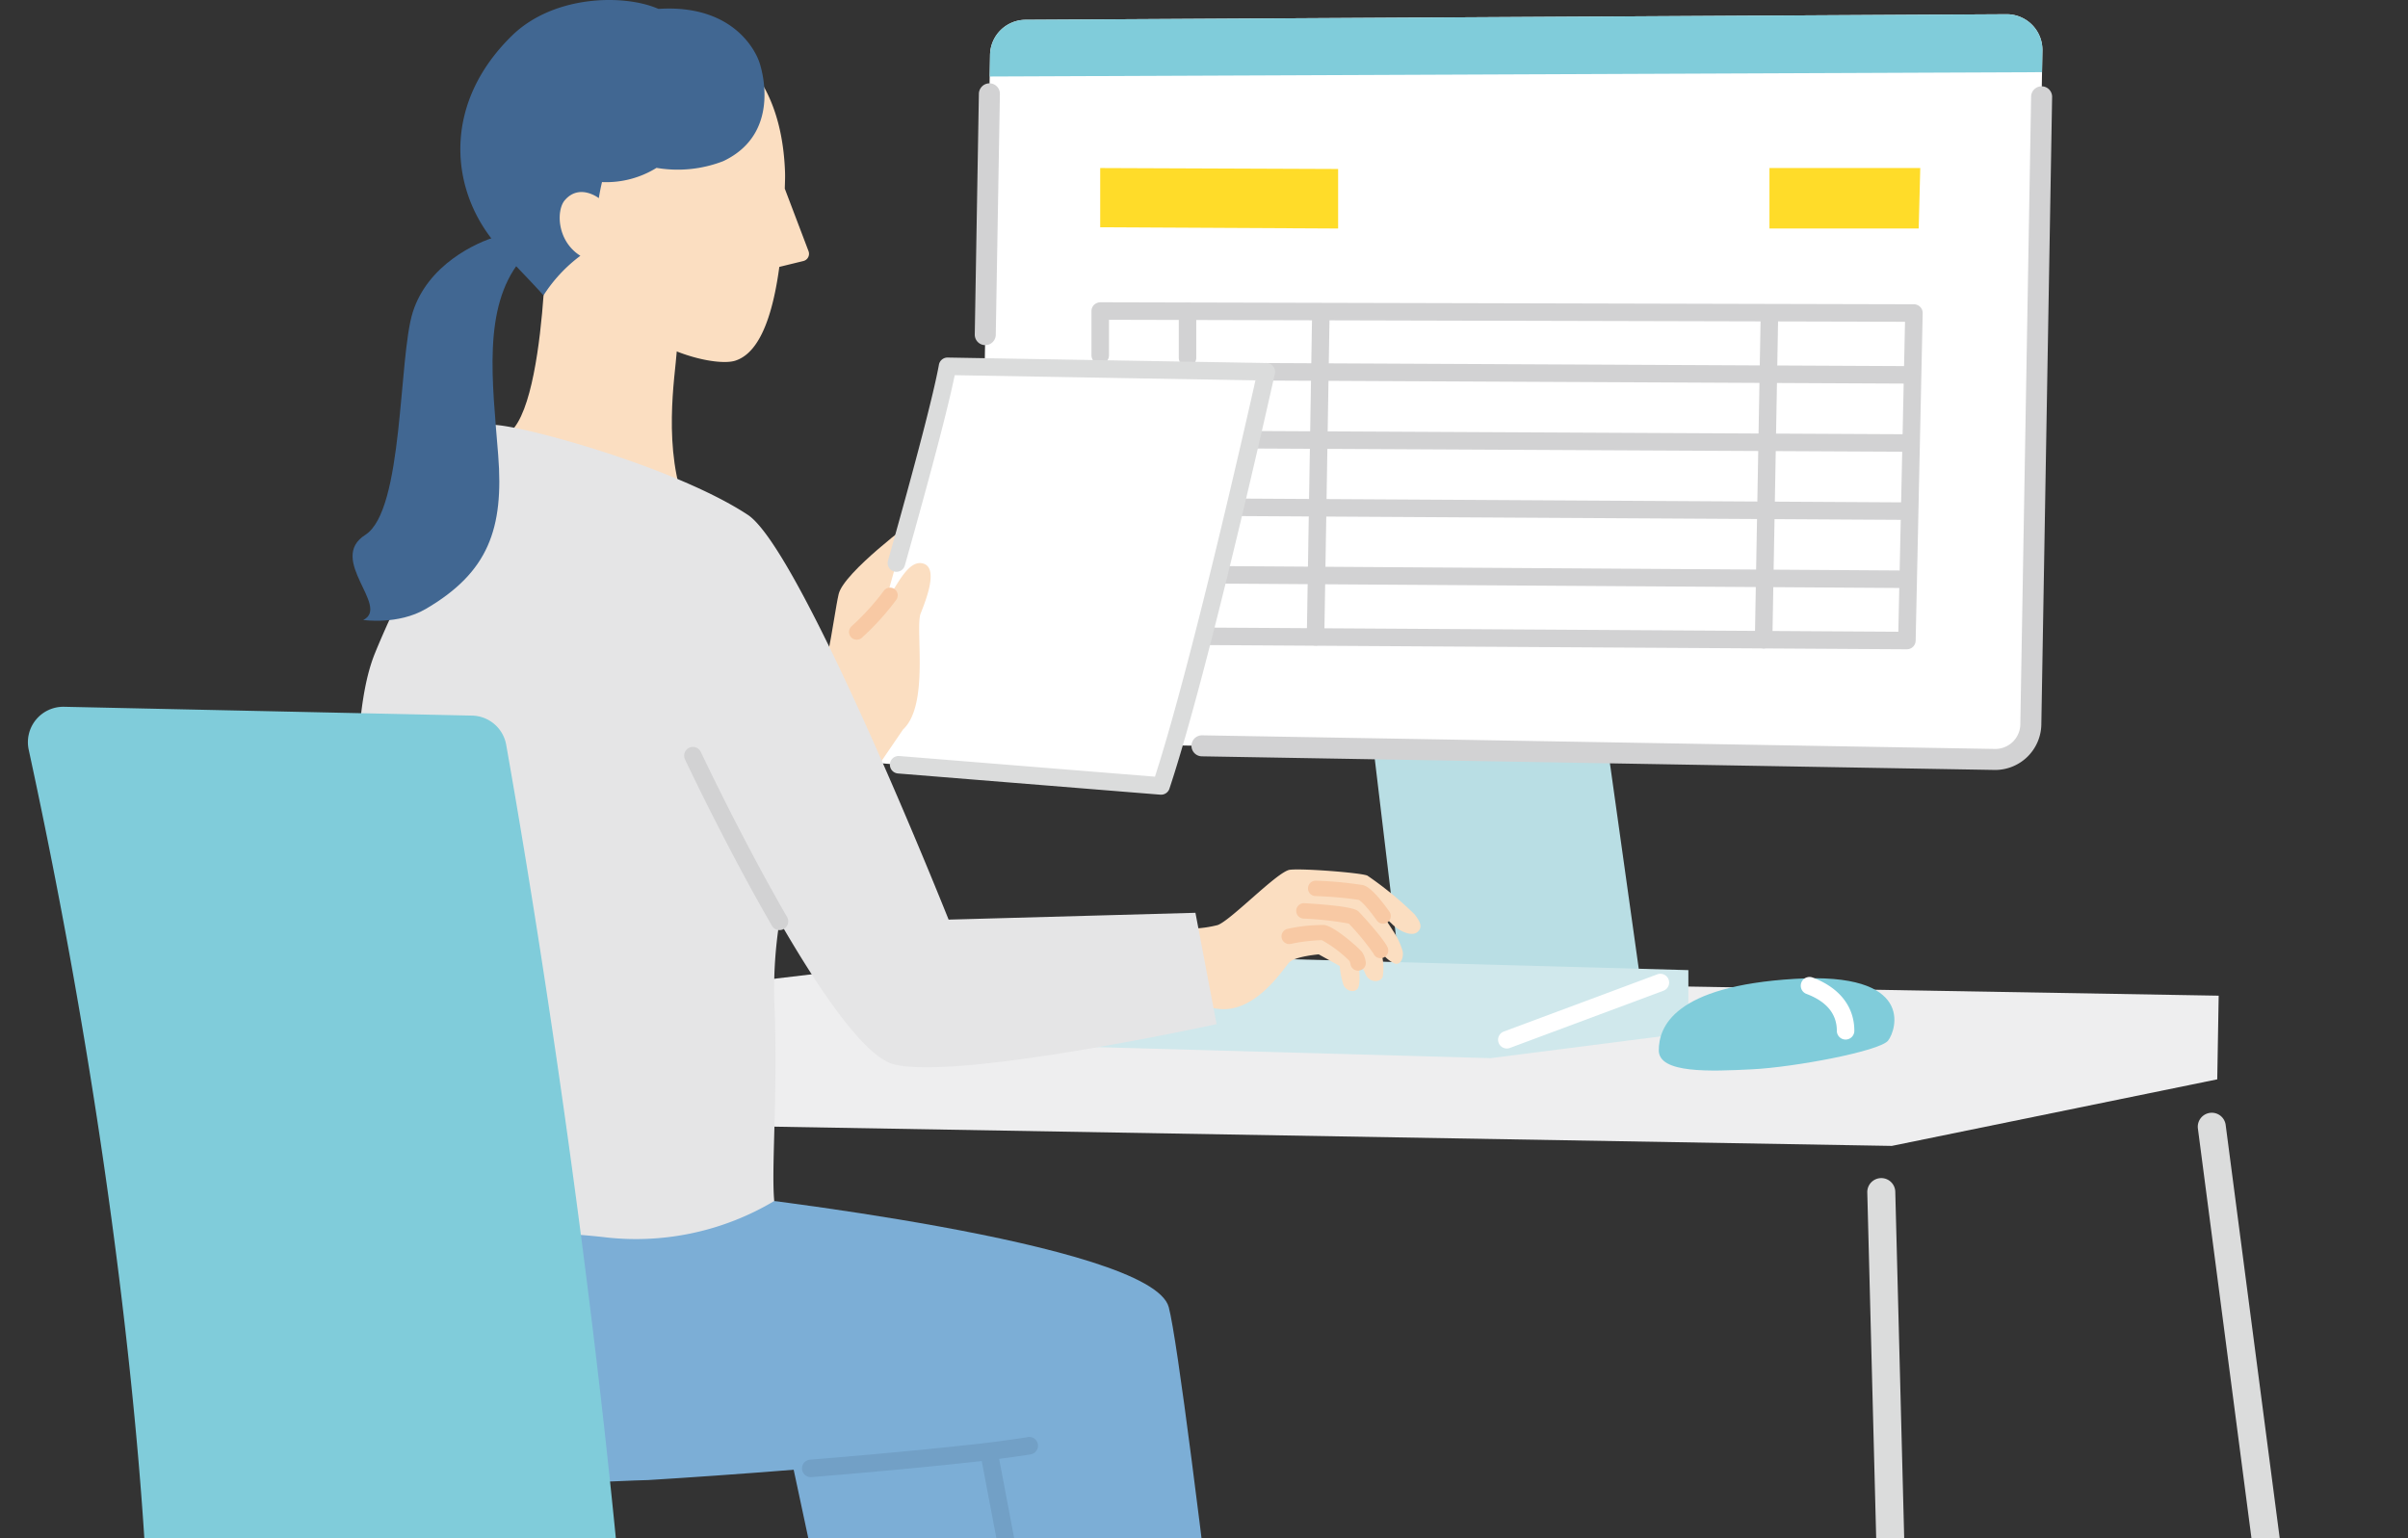 <svg id="img" xmlns="http://www.w3.org/2000/svg" xmlns:xlink="http://www.w3.org/1999/xlink" width="360" height="230" viewBox="0 0 360 230">
  <rect x="0" y="0" width="360" height="230" fill="#333333" stroke="none"/>
  <defs>
    <clipPath id="clip-path">
      <rect id="長方形_309" data-name="長方形 309" width="360" height="230" fill="none"/>
    </clipPath>
  </defs>
  <path id="パス_6570" data-name="パス 6570" d="M204.014,100.8l5.494,45.964,35.843.616L238.9,101.4Z" fill="#b9dee4"/>
  <g id="グループ_518" data-name="グループ 518">
    <g id="グループ_517" data-name="グループ 517" clip-path="url(#clip-path)">
      <path id="パス_6571" data-name="パス 6571" d="M298.185,113.553l-146.6-2.518a5.339,5.339,0,0,1-5.245-5.429l1.673-97.4a5.338,5.338,0,0,1,5.307-5.246l146.656-.832a5.339,5.339,0,0,1,5.367,5.429l-1.732,100.75a5.336,5.336,0,0,1-5.427,5.245" fill="#fff"/>
      <path id="パス_6572" data-name="パス 6572" d="M200.051,34.168l-35.569-.185V25.125l35.569.141Z" fill="#ffdc29"/>
      <path id="パス_6573" data-name="パス 6573" d="M264.536,34.168h22.312l.235-9.043H264.536Z" fill="#ffdc29"/>
      <path id="パス_6574" data-name="パス 6574" d="M305.344,7.558a5.339,5.339,0,0,0-5.367-5.429l-146.656.832a5.338,5.338,0,0,0-5.307,5.246l-.055,3.233,157.328-.649Z" fill="#80ccda"/>
      <path id="パス_6575" data-name="パス 6575" d="M285.085,97.085h-.008l-104.243-.629a1.309,1.309,0,0,1,.008-2.617h.008l102.954.622,1-46.347-119.009-.3v5.313a1.308,1.308,0,1,1-2.616,0V46.505a1.306,1.306,0,0,1,.384-.926,1.454,1.454,0,0,1,.927-.382l121.654.3a1.308,1.308,0,0,1,1.3,1.336l-1.051,48.968a1.308,1.308,0,0,1-1.308,1.28" fill="#d2d2d3"/>
      <path id="パス_6576" data-name="パス 6576" d="M177.537,54.79a1.308,1.308,0,0,1-1.308-1.308v-6.89a1.308,1.308,0,1,1,2.616,0v6.89a1.308,1.308,0,0,1-1.308,1.308" fill="#d2d2d3"/>
      <path id="パス_6577" data-name="パス 6577" d="M196.677,96.53h-.021a1.309,1.309,0,0,1-1.287-1.329l.793-48.373a1.307,1.307,0,0,1,1.308-1.285h.022a1.308,1.308,0,0,1,1.286,1.328l-.793,48.372a1.309,1.309,0,0,1-1.308,1.287" fill="#d2d2d3"/>
      <path id="パス_6578" data-name="パス 6578" d="M263.665,96.956h-.024a1.309,1.309,0,0,1-1.284-1.332l.871-48.8a1.308,1.308,0,0,1,1.308-1.285h.023a1.31,1.31,0,0,1,1.285,1.332l-.871,48.8a1.308,1.308,0,0,1-1.308,1.285" fill="#d2d2d3"/>
      <path id="パス_6579" data-name="パス 6579" d="M284.556,57.356h-.006L189.312,56.9a1.309,1.309,0,0,1,.007-2.617h.006l95.237.457a1.308,1.308,0,0,1-.006,2.616" fill="#d2d2d3"/>
      <path id="パス_6580" data-name="パス 6580" d="M284.556,67.544h-.006l-96.781-.48a1.309,1.309,0,0,1,.012-2.617l96.781.481a1.308,1.308,0,0,1-.006,2.616" fill="#d2d2d3"/>
      <path id="パス_6581" data-name="パス 6581" d="M284.556,77.732h-.007l-99.132-.567a1.308,1.308,0,0,1,.008-2.616h.007l99.131.567a1.308,1.308,0,0,1-.007,2.616" fill="#d2d2d3"/>
      <path id="パス_6582" data-name="パス 6582" d="M284.556,87.921h-.008l-101.6-.657a1.309,1.309,0,0,1,.008-2.617h.008l101.6.658a1.308,1.308,0,0,1-.008,2.616" fill="#d2d2d3"/>
      <path id="パス_6583" data-name="パス 6583" d="M298.278,115.124h-.12l-118.486-2.035a1.57,1.57,0,0,1,.053-3.14l118.487,2.035a3.743,3.743,0,0,0,3.831-3.7l1.612-93.834a1.57,1.57,0,0,1,3.14.054l-1.612,93.834a6.916,6.916,0,0,1-6.9,6.789" fill="#d2d2d3"/>
      <path id="パス_6584" data-name="パス 6584" d="M147.3,51.606h-.028a1.571,1.571,0,0,1-1.543-1.6L146.344,14a1.6,1.6,0,0,1,1.6-1.542,1.569,1.569,0,0,1,1.543,1.6l-.618,36.006a1.57,1.57,0,0,1-1.569,1.543" fill="#d2d2d3"/>
      <path id="パス_6585" data-name="パス 6585" d="M282.826,171.34l48.656-9.953.215-12.509-207.265-3.56L69.2,151.861l-.272,15.8Z" fill="#eeeeef"/>
      <path id="パス_6586" data-name="パス 6586" d="M286.135,370a2.093,2.093,0,0,1-2.091-2.04l-4.88-189.623a2.093,2.093,0,1,1,4.184-.107l4.88,189.623A2.094,2.094,0,0,1,286.19,370h-.055" fill="#dbdcdc"/>
      <path id="パス_6587" data-name="パス 6587" d="M353.733,347.023a2.094,2.094,0,0,1-2.073-1.822L328.585,168.712a2.094,2.094,0,0,1,4.152-.543l23.075,176.489a2.1,2.1,0,0,1-2.079,2.365" fill="#dbdcdc"/>
      <path id="パス_6588" data-name="パス 6588" d="M166.584,142.7l-36.812,12.919,93.066,2.6,29.575-3.782v-9.38Z" fill="#d0e8ec"/>
      <path id="パス_6589" data-name="パス 6589" d="M225.273,156.776a1.309,1.309,0,0,1-.457-2.535l22.958-8.555a1.308,1.308,0,0,1,.913,2.452l-22.957,8.555a1.307,1.307,0,0,1-.457.083" fill="#fff"/>
      <path id="パス_6590" data-name="パス 6590" d="M247.992,157.057c0-3.48,2.211-9.6,20.281-10.692s15.249,7.668,13.991,9.239-14,3.968-20.284,4.282-13.988.651-13.988-2.829" fill="#80ccda"/>
      <path id="パス_6591" data-name="パス 6591" d="M275.918,155.44a1.308,1.308,0,0,1-1.308-1.308c0-2.532-1.537-4.393-4.569-5.53a1.308,1.308,0,0,1,.918-2.449c4.041,1.515,6.267,4.349,6.267,7.979a1.308,1.308,0,0,1-1.308,1.308" fill="#fff"/>
      <path id="パス_6592" data-name="パス 6592" d="M152.205,231.435l6.29,81.96a47.931,47.931,0,0,1-20.694.708c-1.161-11.147-22.05-107.863-22.05-107.863h34.533Z" fill="#7caed6"/>
      <path id="パス_6593" data-name="パス 6593" d="M174.729,195.445c-2.594-9.75-66.669-16.806-66.669-16.806L54.521,175l-3.193,9.279s-3.053,22.17,3.193,29.974c7.828,9.781,32.256,7.278,42.407,7.051,0,0,28.274-1.692,50.9-4.277l19.16,101.03c9.938,1.125,22.646-2.535,22.646-2.535S177.323,205.2,174.729,195.445" fill="#7caed6"/>
      <path id="パス_6594" data-name="パス 6594" d="M102.677,76.143c-3.714-8.805-1.738-20.006-1.5-23.595L103.089,39.6,82.281,36.524l-1,7.4c-.526,7.367-1.813,17.73-4.94,20.615L89.272,82.268Z" fill="#fbdec1"/>
      <path id="パス_6595" data-name="パス 6595" d="M89.353,41C92.291,51.4,106.425,55.059,109.92,53.931c2.147-.693,5.141-3.268,6.591-14.024l3.589-.875a1.114,1.114,0,0,0,.777-1.477l-3.55-9.349c.017-.8.067-1.619.036-2.47-.79-21.8-17.73-22.127-17.73-22.127S84.738,1.6,79.345,16.756C73.526,33.108,89.353,41,89.353,41" fill="#fbdec1"/>
      <path id="パス_6596" data-name="パス 6596" d="M76.522,5.347c6.215-6.1,16.79-6.276,21.913-4.017,12.42-.8,15.085,7.961,15.085,7.961s3.787,10.449-5.384,14.8A18.832,18.832,0,0,1,98.152,25.1,14.287,14.287,0,0,1,90,27.225c-.2.847-.357,1.659-.477,2.4,0,0-2.908-2.258-5.1.333-1.279,1.515-1.17,6.083,2.344,8.288a22.44,22.44,0,0,0-5.511,5.92c-2.539-2.85-6.373-6.564-8.118-8.94-5.938-8.085-6.575-20.114,3.377-29.874" fill="#416792"/>
      <path id="パス_6597" data-name="パス 6597" d="M120.2,109.065c3.114-4.809,4.4-16.97,5.184-20.246S136.651,77.8,136.651,77.8l4.936,1.176-6.572,30.086-6.582,9.643Z" fill="#fbdec1"/>
      <path id="パス_6598" data-name="パス 6598" d="M141.656,54.773l47.662.819s-9.7,43.759-15.729,61.923L125.5,113.63s14.092-47.5,16.154-58.857" fill="#fff"/>
      <path id="パス_6599" data-name="パス 6599" d="M179.206,150.2a13.792,13.792,0,0,0,2.948.65c5.583.672,9.712-6.039,10.587-6.946s4.41-1.205,4.41-1.205l3.142,1.743a11.625,11.625,0,0,0,.566,2.852c.409.891,1.581,1.212,2.113.533.4-.506.332-2.56.065-3.836a4.818,4.818,0,0,1,1.062,1.546c.593,1.592,2.478,1.363,2.636.414a8.171,8.171,0,0,0-.341-3.818,4.652,4.652,0,0,0,2.052,1.911c.927.375,1.433-.82,1.258-1.8a10.731,10.731,0,0,0-1.5-3.154c-.222-.363-.764-1.2-1.422-2.119.561.478,1.062.92,1.359,1.217,1.05,1.048,2.9,1.9,3.76,1.181.917-.768.324-1.658-.4-2.634a51.564,51.564,0,0,0-7.07-5.806c-.916-.434-9.77-1.113-11.6-.877s-8.84,7.6-10.808,8.273a17.323,17.323,0,0,1-3.773.524l-5.9.567,1.94,11.479Z" fill="#fbdec1"/>
      <path id="パス_6600" data-name="パス 6600" d="M128.081,94.5a38.071,38.071,0,0,0,4.978-5.483c1.391-2.2,3.035-5.495,5.1-4.706s.338,5.266-.519,7.414,1.341,13.672-2.626,17.34l-6.582,9.643-6.11-7.154Z" fill="#fbdec1"/>
      <path id="パス_6601" data-name="パス 6601" d="M178.72,136.485l-36.9,1.02s-22-55.237-30.023-60.525C99.7,69.006,72.221,62.034,73.042,63.8c0,0-11.864,21.259-17,33.906s-1.1,42.484-2.439,56.086S42.292,173,46.81,178.639l4.518,5.636s25.379-.93,39.488.769a40.385,40.385,0,0,0,24.935-5.463c-.475-5.042.6-16.486,0-30.1a65.2,65.2,0,0,1,.785-11.711c5.973,10.336,12.691,20.226,17.072,21.363,9.507,2.468,48.274-6,48.274-6Z" fill="#e5e5e6"/>
      <path id="パス_6602" data-name="パス 6602" d="M63.68,91.036C59.509,93.48,54.305,92.7,54.305,92.7c4.091-2-5.451-9.069.307-12.725s4.936-26.455,7.1-33.3c2.237-7.071,9.444-10.428,12.617-11.322l3.445,3.642C72.131,46.035,73.612,57,74.481,68.048s-1.5,17.54-10.8,22.988" fill="#416792"/>
      <path id="パス_6603" data-name="パス 6603" d="M206.781,138.12a1.15,1.15,0,0,1-.937-.482c-1.973-2.758-2.686-3.074-2.716-3.087a56.254,56.254,0,0,0-6.479-.565,1.151,1.151,0,0,1,.1-2.3,57.37,57.37,0,0,1,7.018.655c.649.182,1.685.8,3.944,3.958a1.151,1.151,0,0,1-.935,1.821" fill="#f8c9a4"/>
      <path id="パス_6604" data-name="パス 6604" d="M206.394,143.28a1.152,1.152,0,0,1-1.063-.709,37.3,37.3,0,0,0-3.682-4.473,49.039,49.039,0,0,0-6.78-.748,1.152,1.152,0,0,1,.139-2.3c7.3.443,7.855,1,8.154,1.3.276.275,3.753,4.031,4.295,5.333a1.151,1.151,0,0,1-1.063,1.593" fill="#f8c9a4"/>
      <path id="パス_6605" data-name="パス 6605" d="M154.292,252.407a1.31,1.31,0,0,1-1.285-1.065l-6.253-32.972a1.309,1.309,0,0,1,2.572-.488l6.253,32.973a1.308,1.308,0,0,1-1.043,1.529,1.26,1.26,0,0,1-.244.023" fill="#72a0c6"/>
      <path id="パス_6606" data-name="パス 6606" d="M128.081,95.651a1.152,1.152,0,0,1-.778-2,37.149,37.149,0,0,0,4.783-5.249,1.151,1.151,0,0,1,1.946,1.231,38.571,38.571,0,0,1-5.174,5.717,1.148,1.148,0,0,1-.777.3" fill="#f8c9a4"/>
      <path id="パス_6607" data-name="パス 6607" d="M203.036,145.137a1.149,1.149,0,0,1-1.125-.914,2.473,2.473,0,0,0-.15-.523,18.491,18.491,0,0,0-4.143-3.125,25.576,25.576,0,0,0-4.665.564,1.151,1.151,0,1,1-.425-2.263,25.06,25.06,0,0,1,5.474-.57c1.606.263,5.123,3.423,5.6,4.016a3.356,3.356,0,0,1,.564,1.427,1.152,1.152,0,0,1-1.127,1.388" fill="#f8c9a4"/>
      <path id="パス_6608" data-name="パス 6608" d="M116.537,139.075a1.3,1.3,0,0,1-1.133-.654c-6.94-12.007-12.953-24.778-13.013-24.906a1.309,1.309,0,0,1,2.369-1.112c.059.127,6.027,12.8,12.908,24.709a1.306,1.306,0,0,1-.478,1.787,1.287,1.287,0,0,1-.653.176" fill="#d2d2d3"/>
      <path id="パス_6609" data-name="パス 6609" d="M121.212,220.867a1.308,1.308,0,0,1-.106-2.612c10.117-.821,19.058-1.672,26.576-2.531.025,0,4.5-.586,5.968-.843a1.308,1.308,0,0,1,.45,2.578c-1.524.266-5.914.837-6.1.862-7.565.864-16.535,1.719-26.681,2.542-.035,0-.072,0-.106,0" fill="#72a0c6"/>
      <path id="パス_6610" data-name="パス 6610" d="M173.591,118.823c-.036,0-.07,0-.106,0l-39.24-3.171a1.308,1.308,0,0,1,.21-2.608l38.213,3.088c5.306-16.414,13.268-51.442,15.023-59.256L142.732,56.1c-.981,4.8-3.485,14.35-7.458,28.446a1.308,1.308,0,0,1-2.518-.71c4.279-15.183,6.84-25.04,7.614-29.3a1.306,1.306,0,0,1,1.309-1.074l47.662.819a1.308,1.308,0,0,1,1.255,1.591c-.1.438-9.78,44.033-15.764,62.052a1.309,1.309,0,0,1-1.241.9" fill="#dbdcdc"/>
      <path id="パス_6611" data-name="パス 6611" d="M21.814,233.967c-.788-14.526-4.176-60.344-17.521-121.86a5.3,5.3,0,0,1,5.291-6.426L70.576,107a5.291,5.291,0,0,1,5.1,4.365c2.636,14.847,11.423,66.413,16.85,123.318a5.3,5.3,0,0,1-5.411,5.812l-60.146-1.521a5.293,5.293,0,0,1-5.158-5" fill="#80ccda"/>
    </g>
  </g>
</svg>
